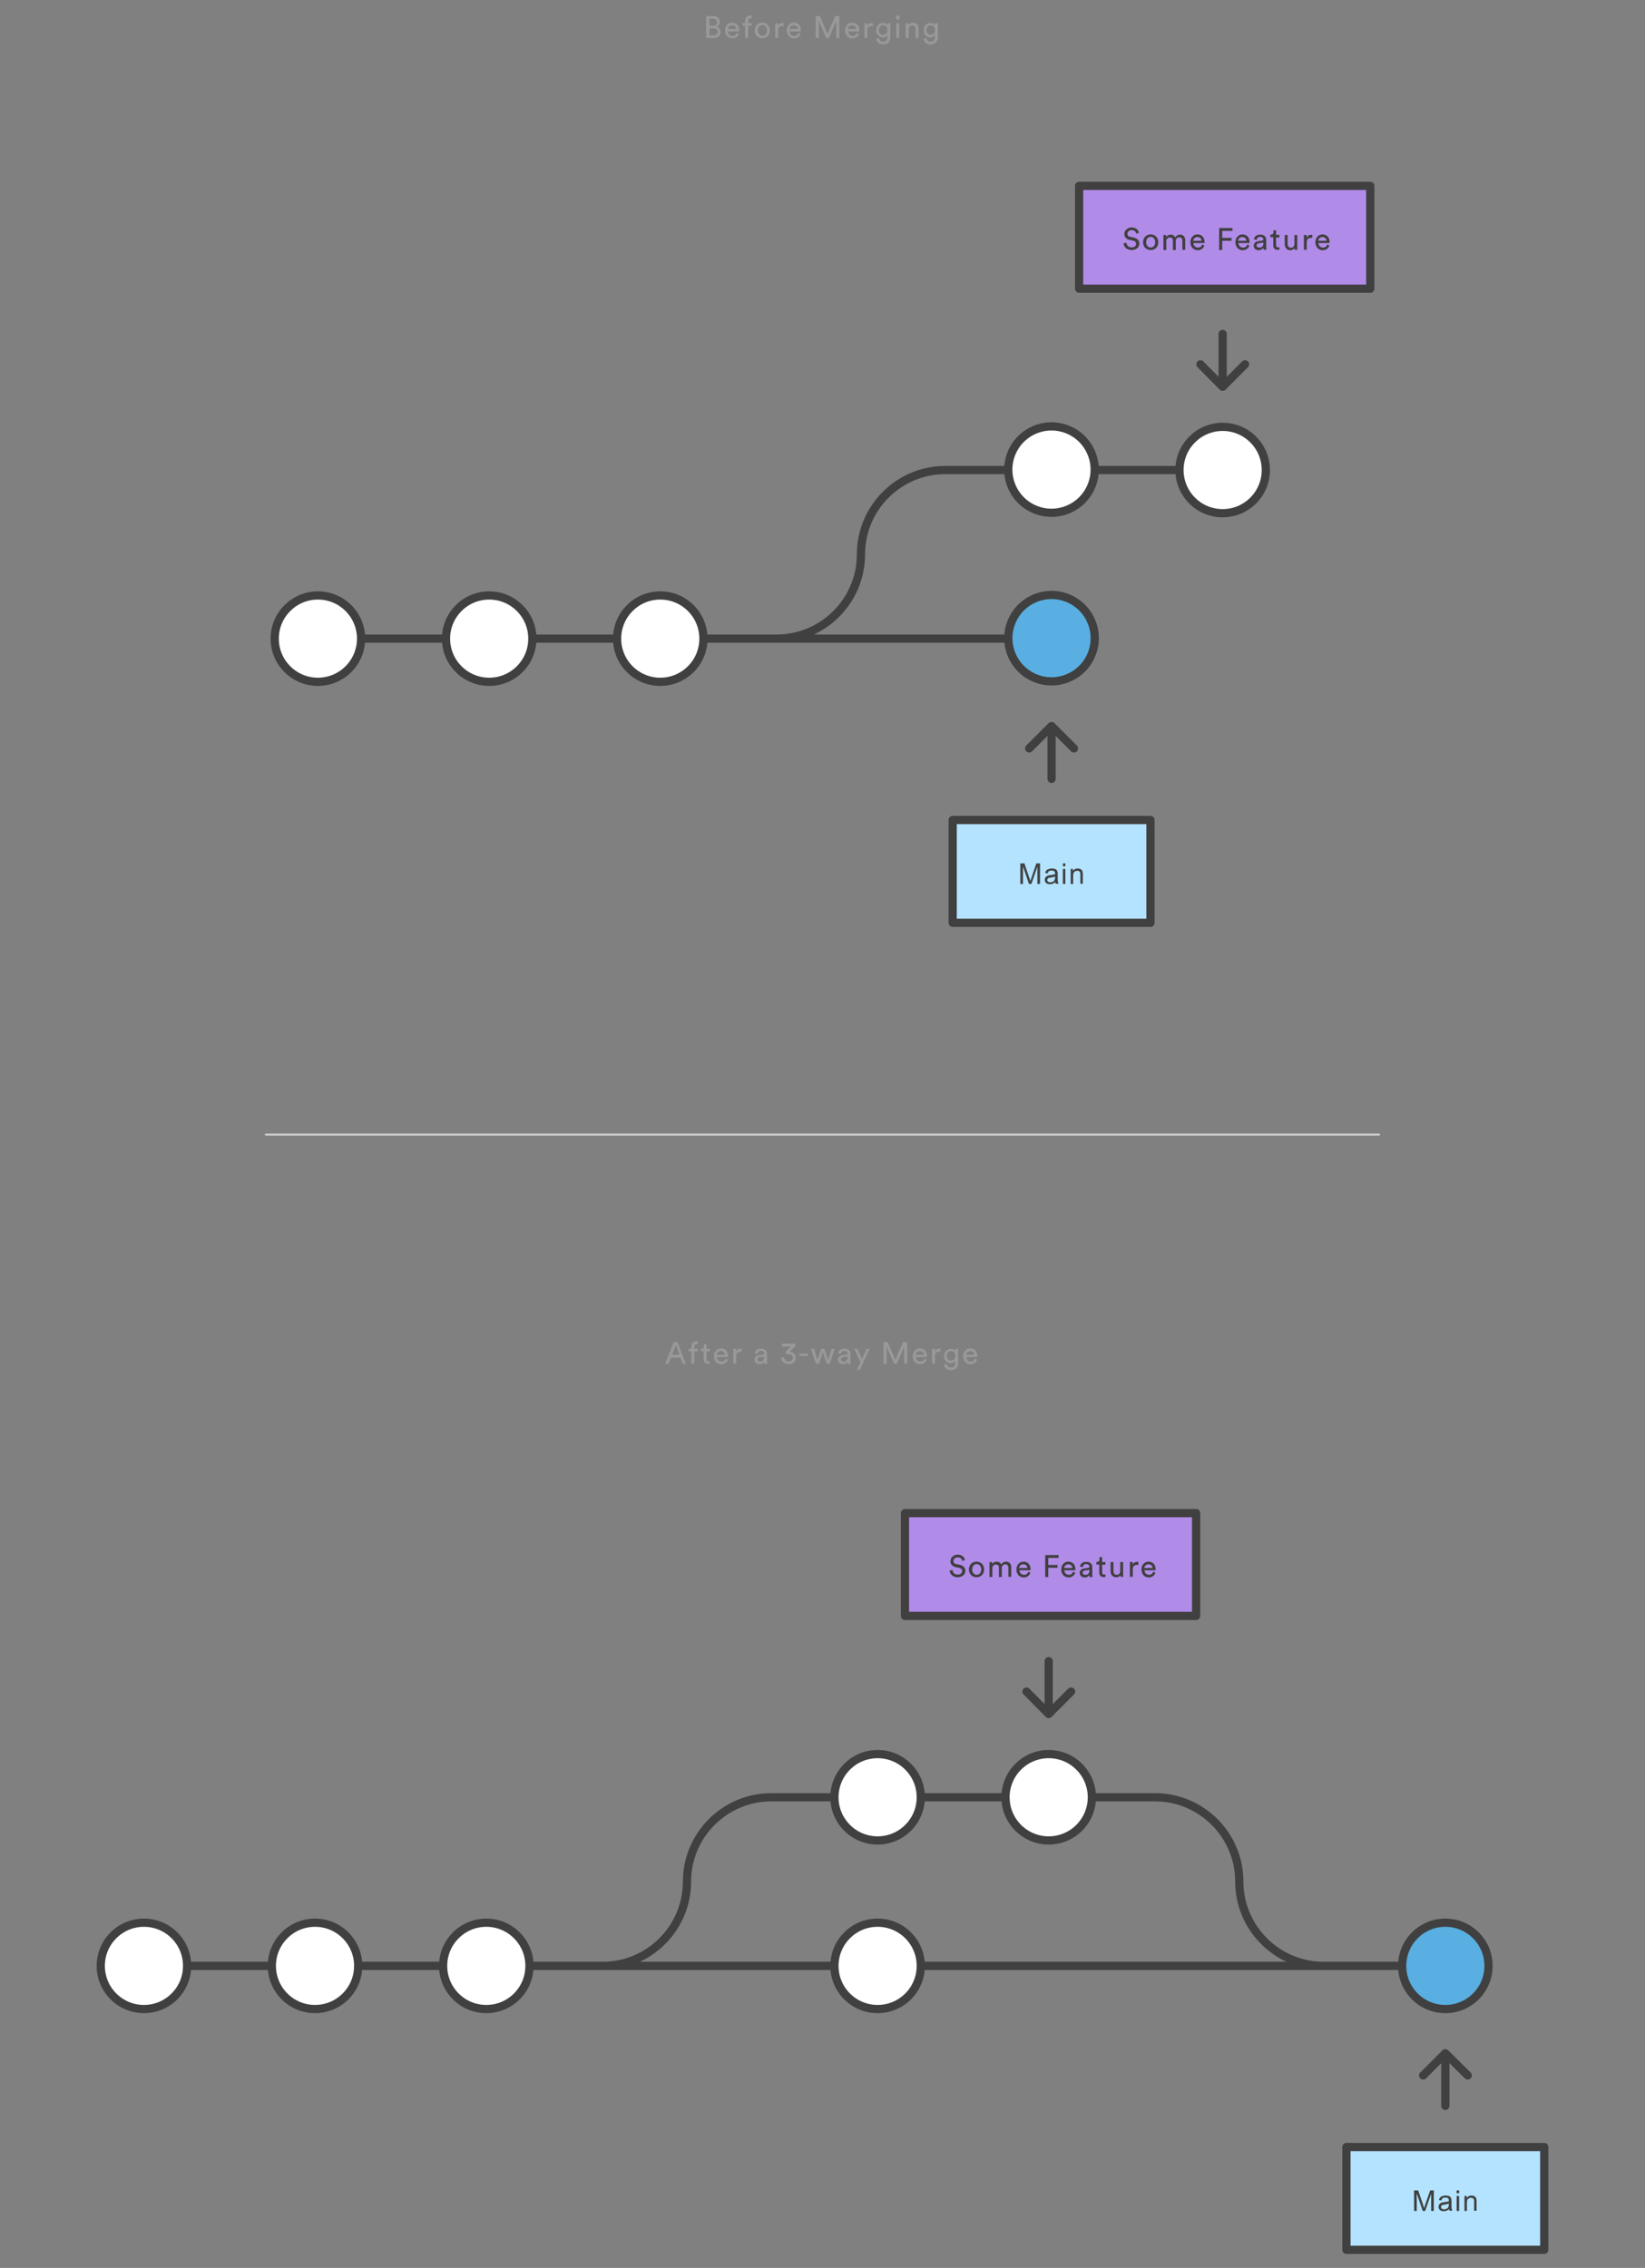 <?xml version="1.0" encoding="utf-8"?>
<!-- Generator: Adobe Illustrator 25.2.3, SVG Export Plug-In . SVG Version: 6.00 Build 0)  -->
<svg version="1.1" id="Lager_1" xmlns="http://www.w3.org/2000/svg" xmlns:xlink="http://www.w3.org/1999/xlink" x="0px" y="0px"
	 viewBox="0 0 800 1103" style="enable-background:new 0 0 800 1103;" xml:space="preserve">
<rect x="0" y="0" width="800" height="1103" fill="#808080" stroke="none"/>
<style type="text/css">
	.st0{fill:#999999;}
	.st1{fill:none;stroke:#404040;stroke-width:4;stroke-linecap:round;stroke-linejoin:round;stroke-miterlimit:10;}
	.st2{fill:#FFFFFF;stroke:#404040;stroke-width:4;stroke-linecap:round;stroke-linejoin:round;stroke-miterlimit:10;}
	.st3{fill:#59AFE1;stroke:#404040;stroke-width:4;stroke-linejoin:round;stroke-miterlimit:10;}
	.st4{fill:#B18BE8;stroke:#404040;stroke-width:4;stroke-linecap:round;stroke-linejoin:round;stroke-miterlimit:10;}
	.st5{fill:#404040;}
	.st6{fill:#FFFFFF;stroke:#404040;stroke-width:4;stroke-linecap:round;stroke-linejoin:round;stroke-miterlimit:10;}
	.st7{fill:#59AFE1;stroke:#404040;stroke-width:4;stroke-linejoin:round;stroke-miterlimit:10;}
	.st8{fill:none;stroke:#CCCCCC;stroke-linecap:round;stroke-linejoin:round;stroke-miterlimit:10;}
	.st9{fill:#B3E3FF;stroke:#404040;stroke-width:4;stroke-linecap:round;stroke-linejoin:round;stroke-miterlimit:10;}
	.st10{fill:#414141;}
</style>
<path class="st0" d="M330.9,660.3h-4.7l-1.1,3h-1.6l4.2-10.6h1.7l4.2,10.6H332L330.9,660.3z M326.8,658.9h3.7l-1.8-4.8L326.8,658.9
	L326.8,658.9z M337.7,657.3v5.9h-1.5v-5.9h-1.3V656h1.3v-1.2c0-1.6,1.1-2.5,2.4-2.5c0.5,0,0.8,0.1,0.8,0.2v1.3
	c-0.1,0-0.3-0.1-0.6-0.1c-0.5,0-1.1,0.2-1.1,1.2v1.1h1.7v1.3H337.7L337.7,657.3z M343.6,656h1.6v1.3h-1.6v3.8c0,0.7,0.3,1,1,1
	c0.2,0,0.4,0,0.6-0.1v1.2c-0.1,0-0.5,0.1-1,0.1c-1.2,0-2-0.8-2-2.1v-4h-1.4V656h0.4c0.8,0,1.1-0.5,1.1-1.1v-1.2h1.3V656z M354,661.2
	c-0.4,1.3-1.6,2.3-3.2,2.3c-1.9,0-3.6-1.4-3.6-3.9c0-2.3,1.6-3.8,3.4-3.8c2.2,0,3.5,1.5,3.5,3.8v0.4h-5.4c0,1.3,1,2.2,2.2,2.2
	s1.8-0.6,2-1.5L354,661.2z M352.5,658.9c0-1-0.7-1.8-2-1.8c-1.2,0-1.9,0.9-2,1.8H352.5z M360.6,657.4H360c-1.2,0-2,0.6-2,2.2v3.6
	h-1.4V656h1.4v1.3c0.5-1.1,1.4-1.4,2.2-1.4h0.5v1.5L360.6,657.4z M369.1,659.1l1.9-0.3c0.4-0.1,0.6-0.3,0.6-0.5
	c0-0.7-0.5-1.3-1.6-1.3c-1,0-1.5,0.6-1.6,1.5l-1.4-0.3c0.2-1.4,1.4-2.3,3-2.3c2.2,0,3,1.2,3,2.6v3.6c0,0.6,0.1,1,0.1,1.2h-1.4
	c0-0.2-0.1-0.5-0.1-1c-0.3,0.5-1,1.2-2.3,1.2c-1.5,0-2.4-1-2.4-2.2C366.9,660,367.8,659.3,369.1,659.1L369.1,659.1z M371.6,660.1
	v-0.3l-2.2,0.3c-0.6,0.1-1.1,0.4-1.1,1.1c0,0.5,0.4,1,1.2,1C370.6,662.3,371.6,661.7,371.6,660.1z M381.9,657.5l2.9-2.6h-4.6v-1.4
	h6.6v1.3l-2.8,2.6c1.4,0,3,1,3,3c0,1.6-1.3,3.1-3.5,3.1s-3.5-1.5-3.6-3.1l1.4-0.3c0.1,1.3,1,2.1,2.2,2.1c1.3,0,2.1-0.8,2.1-1.8
	c0-1.3-1-1.8-2-1.8c-0.3,0-0.6,0.1-0.9,0.2L381.9,657.5L381.9,657.5z M388.8,659.5v-1.2h4.1v1.2H388.8z M400.9,656l1.9,5.4l1.6-5.4
	h1.5l-2.3,7.2h-1.5l-1.9-5.5l-1.9,5.5h-1.5l-2.4-7.2h1.5l1.6,5.4l1.9-5.4H400.9L400.9,656z M409.7,659.1l1.9-0.3
	c0.4-0.1,0.6-0.3,0.6-0.5c0-0.7-0.5-1.3-1.6-1.3c-1,0-1.5,0.6-1.6,1.5l-1.4-0.3c0.2-1.4,1.4-2.3,3-2.3c2.2,0,3,1.2,3,2.6v3.6
	c0,0.6,0.1,1,0.1,1.2h-1.4c0-0.2-0.1-0.5-0.1-1c-0.3,0.5-1,1.2-2.3,1.2c-1.5,0-2.4-1-2.4-2.2C407.5,660,408.5,659.3,409.7,659.1
	L409.7,659.1z M412.2,660.1v-0.3l-2.2,0.3c-0.6,0.1-1,0.4-1,1.1c0,0.5,0.4,1,1.2,1C411.3,662.3,412.2,661.7,412.2,660.1z
	 M416.7,666.2l1.8-3.8l-3.1-6.4h1.6l2.2,5l2.2-5h1.5l-4.7,10.2H416.7z M439.7,663.2V655l-3.6,8.3h-1.3l-3.6-8.3v8.3h-1.5v-10.6h2
	l3.7,8.7l3.8-8.7h2v10.6L439.7,663.2L439.7,663.2z M450.7,661.2c-0.4,1.3-1.6,2.3-3.2,2.3c-1.9,0-3.6-1.4-3.6-3.9
	c0-2.3,1.6-3.8,3.4-3.8c2.2,0,3.5,1.5,3.5,3.8v0.4h-5.4c0,1.3,1,2.2,2.2,2.2s1.8-0.6,2-1.5L450.7,661.2z M449.3,658.9
	c0-1-0.7-1.8-2-1.8c-1.2,0-1.9,0.9-2,1.8H449.3z M457.3,657.4h-0.6c-1.2,0-2,0.6-2,2.2v3.6h-1.4V656h1.4v1.3
	c0.5-1.1,1.4-1.4,2.2-1.4h0.5v1.5L457.3,657.4z M460.4,663.3c0.1,1,0.9,1.8,2,1.8c1.5,0,2.2-0.8,2.2-2.3v-1
	c-0.3,0.7-1.1,1.2-2.2,1.2c-1.9,0-3.3-1.5-3.3-3.5c0-1.9,1.3-3.5,3.3-3.5c1.1,0,1.9,0.4,2.2,1.1v-1h1.4v6.7c0,1.8-0.9,3.6-3.6,3.6
	c-1.8,0-3.1-1.1-3.3-2.7L460.4,663.3L460.4,663.3z M464.6,659.4c0-1.4-0.8-2.3-2.1-2.3c-1.2,0-2.1,0.9-2.1,2.3s0.8,2.3,2.1,2.3
	C463.7,661.7,464.6,660.8,464.6,659.4z M475.2,661.2c-0.4,1.3-1.6,2.3-3.2,2.3c-1.9,0-3.6-1.4-3.6-3.9c0-2.3,1.6-3.8,3.4-3.8
	c2.2,0,3.5,1.5,3.5,3.8v0.4h-5.4c0,1.3,1,2.2,2.2,2.2s1.8-0.6,2-1.5L475.2,661.2z M473.8,658.9c0-1-0.7-1.8-2-1.8
	c-1.2,0-1.9,0.9-2,1.8H473.8z"/>
<path class="st1" d="M702.9,1000.7v23.5 M692.1,1009.4l10.8-10.8l10.9,10.8 M530.8,874.1h-83H489 M292.8,956.1h369.1 M334.1,915.1
	c0,22.6-18.4,41-41,41H91 M334.1,915.1c0-22.6,18.4-41,41-41h30.7 M602.7,915.1c0,22.6,18.4,41,41,41h60.2 M602.7,915.1
	c0-22.6-18.4-41-41-41H531"/>
<circle class="st2" cx="236.5" cy="956.1" r="21"/>
<circle class="st2" cx="153.2" cy="956.1" r="21"/>
<circle class="st2" cx="510" cy="874.1" r="21"/>
<circle class="st2" cx="426.8" cy="874.1" r="21"/>
<circle class="st2" cx="426.8" cy="956.1" r="21"/>
<circle class="st3" cx="702.9" cy="956.1" r="21"/>
<circle class="st2" cx="70" cy="956.1" r="21"/>
<path class="st1" d="M510,831.4v-23.5 M520.9,822.7L510,833.6l-10.8-10.9"/>
<path class="st4" d="M440.1,735.9h141.6v50H440.1V735.9z"/>
<path class="st5" d="M468,759.2c-0.1-0.8-0.8-1.8-2.2-1.8c-1.2,0-2.1,0.8-2.1,1.8c0,0.8,0.5,1.4,1.4,1.5l1.6,0.3
	c1.8,0.4,2.8,1.5,2.8,3c0,1.6-1.4,3.1-3.7,3.1c-2.6,0-3.8-1.6-4-3.2l1.4-0.4c0.1,1.2,0.9,2.3,2.5,2.3c1.5,0,2.2-0.8,2.2-1.7
	c0-0.8-0.5-1.4-1.6-1.6l-1.5-0.3c-1.5-0.3-2.6-1.3-2.6-2.9c0-1.7,1.5-3.2,3.5-3.2c2.4,0,3.4,1.5,3.6,2.6L468,759.2L468,759.2z
	 M478.6,763.3c0,2.2-1.5,3.8-3.7,3.8s-3.7-1.6-3.7-3.8s1.5-3.8,3.7-3.8S478.6,761.1,478.6,763.3z M477.2,763.3
	c0-1.7-1.1-2.6-2.2-2.6s-2.2,0.9-2.2,2.6c0,1.7,1.1,2.6,2.2,2.6S477.2,765,477.2,763.3z M481.2,766.9v-7.2h1.3v1
	c0.5-0.8,1.4-1.2,2.2-1.2c0.9,0,1.8,0.4,2.2,1.4c0.6-1,1.5-1.4,2.4-1.4c1.3,0,2.5,0.9,2.5,2.7v4.7h-1.4v-4.5c0-0.9-0.5-1.6-1.5-1.6
	s-1.7,0.8-1.7,1.8v4.4h-1.4v-4.5c0-0.9-0.4-1.6-1.5-1.6c-1,0-1.7,0.8-1.7,1.8v4.3h-1.4V766.9z M501.1,764.9
	c-0.4,1.3-1.6,2.3-3.2,2.3c-1.9,0-3.6-1.4-3.6-3.9c0-2.3,1.6-3.8,3.4-3.8c2.2,0,3.5,1.5,3.5,3.8v0.4h-5.4c0,1.3,1,2.2,2.2,2.2
	s1.8-0.6,2-1.5L501.1,764.9z M499.6,762.6c0-1-0.7-1.8-2-1.8c-1.2,0-1.9,0.9-2,1.8H499.6z M508.3,766.9v-10.6h6.5v1.4h-5v3.4h4.5
	v1.4h-4.5v4.5h-1.5V766.9z M522.9,764.9c-0.4,1.3-1.6,2.3-3.2,2.3c-1.9,0-3.6-1.4-3.6-3.9c0-2.3,1.6-3.8,3.4-3.8
	c2.2,0,3.5,1.5,3.5,3.8v0.4h-5.4c0,1.3,1,2.2,2.2,2.2s1.8-0.6,2-1.5L522.9,764.9z M521.5,762.6c0-1-0.7-1.8-2-1.8
	c-1.2,0-1.9,0.9-2,1.8H521.5z M527.3,762.8l1.9-0.3c0.4-0.1,0.6-0.3,0.6-0.5c0-0.7-0.5-1.3-1.6-1.3c-1,0-1.5,0.6-1.6,1.5l-1.4-0.3
	c0.2-1.4,1.4-2.3,3-2.3c2.2,0,3,1.2,3,2.6v3.6c0,0.6,0.1,1,0.1,1.2h-1.4c0-0.2-0.1-0.5-0.1-1c-0.3,0.5-1,1.2-2.3,1.2
	c-1.5,0-2.4-1-2.4-2.2C525.1,763.7,526,763,527.3,762.8z M529.8,763.8v-0.3l-2.2,0.3c-0.6,0.1-1.1,0.4-1.1,1.1c0,0.5,0.4,1,1.2,1
	C528.9,766,529.8,765.4,529.8,763.8z M536,759.7h1.6v1.3H536v3.8c0,0.7,0.3,1,1,1c0.2,0,0.4,0,0.6-0.1v1.2c-0.1,0-0.5,0.1-1,0.1
	c-1.2,0-2-0.8-2-2.1v-4h-1.4v-1.3h0.4c0.8,0,1.1-0.5,1.1-1.1v-1.2h1.3L536,759.7L536,759.7z M542.8,767.1c-1.7,0-2.7-1.3-2.7-2.9
	v-4.5h1.4v4.3c0,1,0.4,1.9,1.6,1.9c1.1,0,1.7-0.8,1.7-1.8v-4.4h1.4v5.9c0,0.6,0,1.1,0.1,1.3H545c0-0.2-0.1-0.6-0.1-0.9
	C544.6,766.8,543.7,767.1,542.8,767.1L542.8,767.1z M553.5,761.1h-0.6c-1.2,0-2,0.6-2,2.2v3.6h-1.4v-7.2h1.4v1.3
	c0.5-1.1,1.4-1.4,2.2-1.4h0.5v1.5L553.5,761.1z M561.9,764.9c-0.4,1.3-1.6,2.3-3.2,2.3c-1.9,0-3.6-1.4-3.6-3.9
	c0-2.3,1.6-3.8,3.4-3.8c2.2,0,3.5,1.5,3.5,3.8v0.4h-5.4c0,1.3,1,2.2,2.2,2.2s1.8-0.6,2-1.5L561.9,764.9z M560.5,762.6
	c0-1-0.7-1.8-2-1.8c-1.2,0-1.9,0.9-2,1.8H560.5z"/>
<path class="st0" d="M346.9,7.8c2,0,3.2,1.2,3.2,2.9c0,1.1-0.7,2-1.6,2.3c1.2,0.3,1.9,1.4,1.9,2.6c0,1.7-1.3,2.9-3.3,2.9h-3.7V7.8
	H346.9z M346.8,12.5c1.2,0,1.9-0.7,1.9-1.7s-0.7-1.7-1.9-1.7H345v3.4H346.8z M347,17.2c1.2,0,2-0.7,2-1.7s-0.6-1.7-1.9-1.7H345v3.4
	H347z M359.4,16.4c-0.4,1.3-1.6,2.3-3.2,2.3c-1.9,0-3.6-1.4-3.6-3.9c0-2.3,1.6-3.8,3.4-3.8c2.2,0,3.5,1.5,3.5,3.8v0.5H354
	c0,1.3,1,2.2,2.2,2.2s1.8-0.6,2-1.5L359.4,16.4z M358,14.1c0-1-0.7-1.8-2-1.8c-1.2,0-1.9,0.9-2,1.8H358z M363.9,12.5v5.9h-1.5v-5.9
	h-1.3v-1.3h1.3V10c0-1.6,1.1-2.5,2.4-2.5c0.5,0,0.8,0.1,0.8,0.2V9c-0.1,0-0.3-0.1-0.6-0.1c-0.5,0-1.1,0.2-1.1,1.2v1.1h1.7v1.3H363.9
	L363.9,12.5z M374.4,14.8c0,2.2-1.5,3.8-3.7,3.8S367,17,367,14.8s1.5-3.8,3.7-3.8S374.4,12.6,374.4,14.8z M373,14.8
	c0-1.7-1.1-2.6-2.2-2.6s-2.2,0.9-2.2,2.6s1.1,2.6,2.2,2.6S373,16.5,373,14.8z M381,12.7h-0.6c-1.2,0-2,0.6-2,2.2v3.6H377v-7.2h1.4
	v1.3c0.5-1.1,1.4-1.4,2.2-1.4h0.5v1.5C381.1,12.7,381,12.7,381,12.7z M389.4,16.4c-0.4,1.3-1.6,2.3-3.2,2.3c-1.9,0-3.6-1.4-3.6-3.9
	c0-2.3,1.6-3.8,3.4-3.8c2.2,0,3.5,1.5,3.5,3.8v0.5H384c0,1.3,1,2.2,2.2,2.2s1.8-0.6,2-1.5L389.4,16.4z M388,14.1c0-1-0.7-1.8-2-1.8
	c-1.2,0-1.9,0.9-2,1.8H388z M406.7,18.5v-8.3l-3.6,8.3h-1.3l-3.6-8.3v8.3h-1.5V7.8h2l3.7,8.7l3.8-8.7h2v10.6L406.7,18.5L406.7,18.5z
	 M417.8,16.4c-0.4,1.3-1.6,2.3-3.2,2.3c-1.9,0-3.6-1.4-3.6-3.9c0-2.3,1.6-3.8,3.4-3.8c2.2,0,3.5,1.5,3.5,3.8v0.5h-5.4
	c0,1.3,1,2.2,2.2,2.2s1.8-0.6,2-1.5L417.8,16.4z M416.3,14.1c0-1-0.7-1.8-2-1.8c-1.2,0-1.9,0.9-2,1.8H416.3z M424.4,12.7h-0.6
	c-1.2,0-2,0.6-2,2.2v3.6h-1.4v-7.2h1.4v1.3c0.5-1.1,1.4-1.4,2.2-1.4h0.5v1.5L424.4,12.7z M427.4,18.5c0.1,1,0.9,1.8,2,1.8
	c1.5,0,2.2-0.8,2.2-2.3v-1c-0.3,0.7-1.1,1.2-2.2,1.2c-1.9,0-3.3-1.5-3.3-3.5s1.3-3.5,3.3-3.5c1.1,0,1.9,0.4,2.2,1.1v-1h1.4V18
	c0,1.8-0.9,3.6-3.6,3.6c-1.8,0-3.1-1.1-3.3-2.7L427.4,18.5z M431.6,14.6c0-1.4-0.8-2.3-2.1-2.3c-1.2,0-2.1,0.9-2.1,2.3
	s0.8,2.3,2.1,2.3S431.6,16,431.6,14.6z M436.6,7.5c0.6,0,1,0.5,1,1c0,0.6-0.4,1-1,1s-1-0.5-1-1C435.6,7.9,436.1,7.5,436.6,7.5z
	 M435.9,18.5v-7.2h1.4v7.2H435.9z M441.9,18.5h-1.4v-7.2h1.4v1c0.5-0.9,1.4-1.2,2.2-1.2c1.7,0,2.6,1.2,2.6,2.8v4.6h-1.4v-4.3
	c0-1-0.4-1.8-1.7-1.8c-1.1,0-1.7,0.9-1.7,2V18.5z M450.5,18.5c0.1,1,0.9,1.8,2,1.8c1.5,0,2.2-0.8,2.2-2.3v-1
	c-0.3,0.7-1.1,1.2-2.2,1.2c-1.9,0-3.3-1.5-3.3-3.5s1.3-3.5,3.3-3.5c1.1,0,1.9,0.4,2.2,1.1v-1h1.4V18c0,1.8-0.9,3.6-3.6,3.6
	c-1.8,0-3.1-1.1-3.3-2.7L450.5,18.5z M454.7,14.6c0-1.4-0.8-2.3-2.1-2.3c-1.2,0-2.1,0.9-2.1,2.3s0.8,2.3,2.1,2.3
	S454.7,16,454.7,14.6z"/>
<path class="st1" d="M511.4,355.3v23.5 M500.5,364l10.9-10.9l10.9,10.9 M615.4,228.6h-83h41.2 M377.5,310.6h112.9 M418.7,269.6
	c0,22.6-18.4,41-41,41H175.6 M418.7,269.6c0-22.6,18.4-41,41-41h30.7"/>
<circle class="st2" cx="321.1" cy="310.6" r="21"/>
<circle class="st2" cx="237.9" cy="310.6" r="21"/>
<circle class="st2" cx="594.6" cy="228.6" r="21"/>
<ellipse transform="matrix(0.316 -0.949 0.949 0.316 132.816 641.471)" class="st6" cx="511.4" cy="228.6" rx="21" ry="21"/>
<ellipse transform="matrix(0.316 -0.949 0.949 0.316 55.024 697.541)" class="st7" cx="511.4" cy="310.6" rx="21" ry="21"/>
<circle class="st2" cx="154.6" cy="310.6" r="21"/>
<path class="st1" d="M594.6,185.9v-23.5 M605.5,177.2l-10.9,10.9l-10.8-10.9"/>
<path class="st4" d="M524.8,90.4h141.6v50H524.8V90.4z"/>
<path class="st5" d="M552.6,113.7c-0.1-0.8-0.8-1.8-2.2-1.8c-1.2,0-2.1,0.8-2.1,1.8c0,0.8,0.5,1.4,1.4,1.5l1.6,0.3
	c1.8,0.4,2.8,1.5,2.8,3c0,1.6-1.4,3.1-3.7,3.1c-2.6,0-3.8-1.6-4-3.2l1.4-0.4c0.1,1.2,0.9,2.3,2.5,2.3c1.5,0,2.2-0.8,2.2-1.7
	c0-0.8-0.5-1.4-1.6-1.6l-1.5-0.3c-1.5-0.3-2.6-1.3-2.6-2.9c0-1.7,1.5-3.2,3.5-3.2c2.4,0,3.4,1.5,3.6,2.6L552.6,113.7L552.6,113.7z
	 M563.3,117.8c0,2.2-1.5,3.8-3.7,3.8s-3.7-1.6-3.7-3.8c0-2.2,1.5-3.8,3.7-3.8S563.3,115.6,563.3,117.8z M561.8,117.8
	c0-1.7-1.1-2.6-2.2-2.6s-2.2,0.9-2.2,2.6s1.1,2.6,2.2,2.6S561.8,119.5,561.8,117.8z M565.8,121.5v-7.2h1.3v1
	c0.5-0.8,1.4-1.2,2.2-1.2c0.9,0,1.8,0.4,2.2,1.4c0.6-1,1.5-1.4,2.4-1.4c1.3,0,2.5,0.9,2.5,2.7v4.7H575V117c0-0.9-0.5-1.6-1.5-1.6
	s-1.7,0.8-1.7,1.8v4.4h-1.4v-4.5c0-0.9-0.4-1.6-1.5-1.6c-1,0-1.7,0.8-1.7,1.8v4.3h-1.4L565.8,121.5z M585.7,119.4
	c-0.4,1.3-1.6,2.3-3.2,2.3c-1.9,0-3.6-1.4-3.6-3.9c0-2.3,1.6-3.8,3.4-3.8c2.2,0,3.5,1.5,3.5,3.8v0.4h-5.4c0,1.3,1,2.2,2.2,2.2
	s1.8-0.6,2-1.5L585.7,119.4z M584.3,117.1c0-1-0.7-1.8-2-1.8c-1.2,0-1.9,0.9-2,1.8H584.3z M592.9,121.5v-10.6h6.5v1.4h-5v3.4h4.5
	v1.4h-4.5v4.5h-1.5V121.5z M607.6,119.4c-0.4,1.3-1.6,2.3-3.2,2.3c-1.9,0-3.6-1.4-3.6-3.9c0-2.3,1.6-3.8,3.4-3.8
	c2.2,0,3.5,1.5,3.5,3.8v0.4h-5.4c0,1.3,1,2.2,2.2,2.2s1.8-0.6,2-1.5L607.6,119.4z M606.1,117.1c0-1-0.7-1.8-2-1.8
	c-1.2,0-1.9,0.9-2,1.8H606.1z M611.9,117.3l1.9-0.3c0.4-0.1,0.6-0.3,0.6-0.5c0-0.7-0.5-1.3-1.6-1.3c-1,0-1.5,0.6-1.6,1.5l-1.4-0.3
	c0.2-1.4,1.4-2.3,3-2.3c2.2,0,3,1.2,3,2.6v3.6c0,0.6,0.1,1,0.1,1.2h-1.4c0-0.2-0.1-0.5-0.1-1c-0.3,0.5-1,1.2-2.3,1.2
	c-1.5,0-2.4-1-2.4-2.2C609.7,118.2,610.7,117.5,611.9,117.3L611.9,117.3z M614.4,118.4V118l-2.2,0.3c-0.6,0.1-1.1,0.4-1.1,1.1
	c0,0.5,0.4,1,1.2,1C613.5,120.5,614.4,119.9,614.4,118.4z M620.6,114.2h1.6v1.3h-1.6v3.8c0,0.7,0.3,1,1,1c0.2,0,0.4,0,0.6-0.1v1.2
	c-0.1,0-0.5,0.1-1,0.1c-1.2,0-2-0.8-2-2.1v-4h-1.4v-1.3h0.4c0.8,0,1.1-0.5,1.1-1.1v-1h1.3L620.6,114.2L620.6,114.2z M627.5,121.7
	c-1.7,0-2.7-1.3-2.7-2.9v-4.5h1.4v4.3c0,1,0.4,1.9,1.6,1.9c1.1,0,1.7-0.8,1.7-1.8v-4.4h1.4v5.9c0,0.6,0,1.1,0.1,1.3h-1.4
	c0-0.2-0.1-0.6-0.1-0.9C629.2,121.3,628.3,121.7,627.5,121.7z M638.1,115.7h-0.6c-1.2,0-2,0.6-2,2.2v3.6h-1.4v-7.2h1.4v1.3
	c0.5-1.1,1.4-1.4,2.2-1.4h0.5v1.5H638.1z M646.5,119.4c-0.4,1.3-1.6,2.3-3.2,2.3c-1.9,0-3.6-1.4-3.6-3.9c0-2.3,1.6-3.8,3.4-3.8
	c2.2,0,3.5,1.5,3.5,3.8v0.4h-5.4c0,1.3,1,2.2,2.2,2.2s1.8-0.6,2-1.5L646.5,119.4z M645.1,117.1c0-1-0.7-1.8-2-1.8
	c-1.2,0-1.9,0.9-2,1.8H645.1z"/>
<path class="st8" d="M129.3,551.8h541.4"/>
<g>
	<path class="st9" d="M463.3,398.8h96.2v50h-96.2V398.8z"/>
	<g>
		<path class="st10" d="M496.2,429.9v-10h2l2.4,7.1c0.2,0.7,0.4,1.2,0.5,1.5c0.1-0.4,0.3-0.9,0.5-1.6l2.4-7h1.8v10h-1.3v-8.4
			l-2.9,8.4h-1.2l-2.9-8.5v8.5H496.2z"/>
		<path class="st10" d="M513.2,429c-0.5,0.4-0.9,0.7-1.3,0.8c-0.4,0.2-0.9,0.2-1.4,0.2c-0.8,0-1.4-0.2-1.8-0.6s-0.6-0.9-0.6-1.5
			c0-0.4,0.1-0.7,0.2-1c0.2-0.3,0.4-0.5,0.6-0.7c0.3-0.2,0.6-0.3,0.9-0.4c0.2-0.1,0.6-0.1,1.1-0.2c1-0.1,1.7-0.3,2.2-0.4
			c0-0.2,0-0.3,0-0.3c0-0.5-0.1-0.9-0.3-1.1c-0.3-0.3-0.8-0.4-1.4-0.4s-1,0.1-1.3,0.3c-0.3,0.2-0.5,0.6-0.6,1.1l-1.2-0.2
			c0.1-0.5,0.3-0.9,0.5-1.2c0.3-0.3,0.6-0.6,1.1-0.7c0.5-0.2,1-0.3,1.6-0.3c0.6,0,1.1,0.1,1.5,0.2s0.7,0.3,0.9,0.6
			c0.2,0.2,0.3,0.5,0.4,0.8c0,0.2,0.1,0.6,0.1,1.1v1.6c0,1.1,0,1.9,0.1,2.2c0.1,0.3,0.2,0.6,0.3,0.9h-1.3
			C513.3,429.7,513.2,429.4,513.2,429z M513.1,426.3c-0.4,0.2-1.1,0.3-2,0.5c-0.5,0.1-0.9,0.2-1.1,0.2s-0.4,0.2-0.5,0.4
			s-0.2,0.4-0.2,0.6c0,0.3,0.1,0.6,0.4,0.8c0.2,0.2,0.6,0.3,1.1,0.3s0.9-0.1,1.3-0.3c0.4-0.2,0.6-0.5,0.8-0.9
			c0.1-0.3,0.2-0.7,0.2-1.2V426.3L513.1,426.3z"/>
		<path class="st10" d="M516.9,421.3v-1.4h1.2v1.4H516.9z M516.9,429.9v-7.3h1.2v7.3H516.9z"/>
		<path class="st10" d="M520.7,429.9v-7.3h1.1v1c0.5-0.8,1.3-1.2,2.3-1.2c0.4,0,0.8,0.1,1.2,0.2c0.4,0.2,0.6,0.4,0.8,0.6
			s0.3,0.6,0.4,0.9c0,0.2,0.1,0.6,0.1,1.2v4.5h-1.2v-4.4c0-0.5,0-0.9-0.1-1.1s-0.3-0.4-0.5-0.6c-0.2-0.1-0.5-0.2-0.9-0.2
			c-0.5,0-1,0.2-1.4,0.5s-0.6,1-0.6,1.9v4H520.7z"/>
	</g>
</g>
<g>
	<path class="st9" d="M654.8,1044.2H751v50h-96.2V1044.2z"/>
	<g>
		<path class="st10" d="M687.7,1075.3v-10h2l2.4,7.1c0.2,0.7,0.4,1.2,0.5,1.5c0.1-0.4,0.3-0.9,0.5-1.6l2.4-7h1.8v10H696v-8.4
			l-2.9,8.4h-1.2l-2.9-8.5v8.5H687.7z"/>
		<path class="st10" d="M704.7,1074.4c-0.5,0.4-0.9,0.7-1.3,0.8c-0.4,0.2-0.9,0.2-1.4,0.2c-0.8,0-1.4-0.2-1.8-0.6
			c-0.4-0.4-0.6-0.9-0.6-1.5c0-0.4,0.1-0.7,0.2-1c0.2-0.3,0.4-0.5,0.6-0.7c0.3-0.2,0.6-0.3,0.9-0.4c0.2-0.1,0.6-0.1,1.1-0.2
			c1-0.1,1.7-0.3,2.2-0.4c0-0.2,0-0.3,0-0.3c0-0.5-0.1-0.9-0.3-1.1c-0.3-0.3-0.8-0.4-1.4-0.4c-0.6,0-1,0.1-1.3,0.3
			c-0.3,0.2-0.5,0.6-0.6,1.1l-1.2-0.2c0.1-0.5,0.3-0.9,0.5-1.2c0.3-0.3,0.6-0.6,1.1-0.7c0.5-0.2,1-0.3,1.6-0.3s1.1,0.1,1.5,0.2
			s0.7,0.3,0.9,0.6c0.2,0.2,0.3,0.5,0.4,0.8c0,0.2,0.1,0.6,0.1,1.1v1.6c0,1.1,0,1.9,0.1,2.2c0.1,0.3,0.2,0.6,0.3,0.9H705
			C704.8,1075.1,704.7,1074.8,704.7,1074.4z M704.6,1071.7c-0.4,0.2-1.1,0.3-2,0.5c-0.5,0.1-0.9,0.2-1.1,0.2s-0.4,0.2-0.5,0.4
			c-0.1,0.2-0.2,0.4-0.2,0.6c0,0.3,0.1,0.6,0.4,0.8c0.2,0.2,0.6,0.3,1.1,0.3s0.9-0.1,1.3-0.3c0.4-0.2,0.6-0.5,0.8-0.9
			c0.1-0.3,0.2-0.7,0.2-1.2V1071.7L704.6,1071.7z"/>
		<path class="st10" d="M708.4,1066.7v-1.4h1.2v1.4H708.4z M708.4,1075.3v-7.3h1.2v7.3H708.4z"/>
		<path class="st10" d="M712.2,1075.3v-7.3h1.1v1c0.5-0.8,1.3-1.2,2.3-1.2c0.4,0,0.8,0.1,1.2,0.2c0.4,0.2,0.6,0.4,0.8,0.6
			s0.3,0.6,0.4,0.9c0,0.2,0.1,0.6,0.1,1.2v4.5h-1.2v-4.4c0-0.5,0-0.9-0.1-1.1s-0.3-0.4-0.5-0.6c-0.2-0.1-0.5-0.2-0.9-0.2
			c-0.5,0-1,0.2-1.4,0.5s-0.6,1-0.6,1.9v4H712.2z"/>
	</g>
</g>
</svg>
